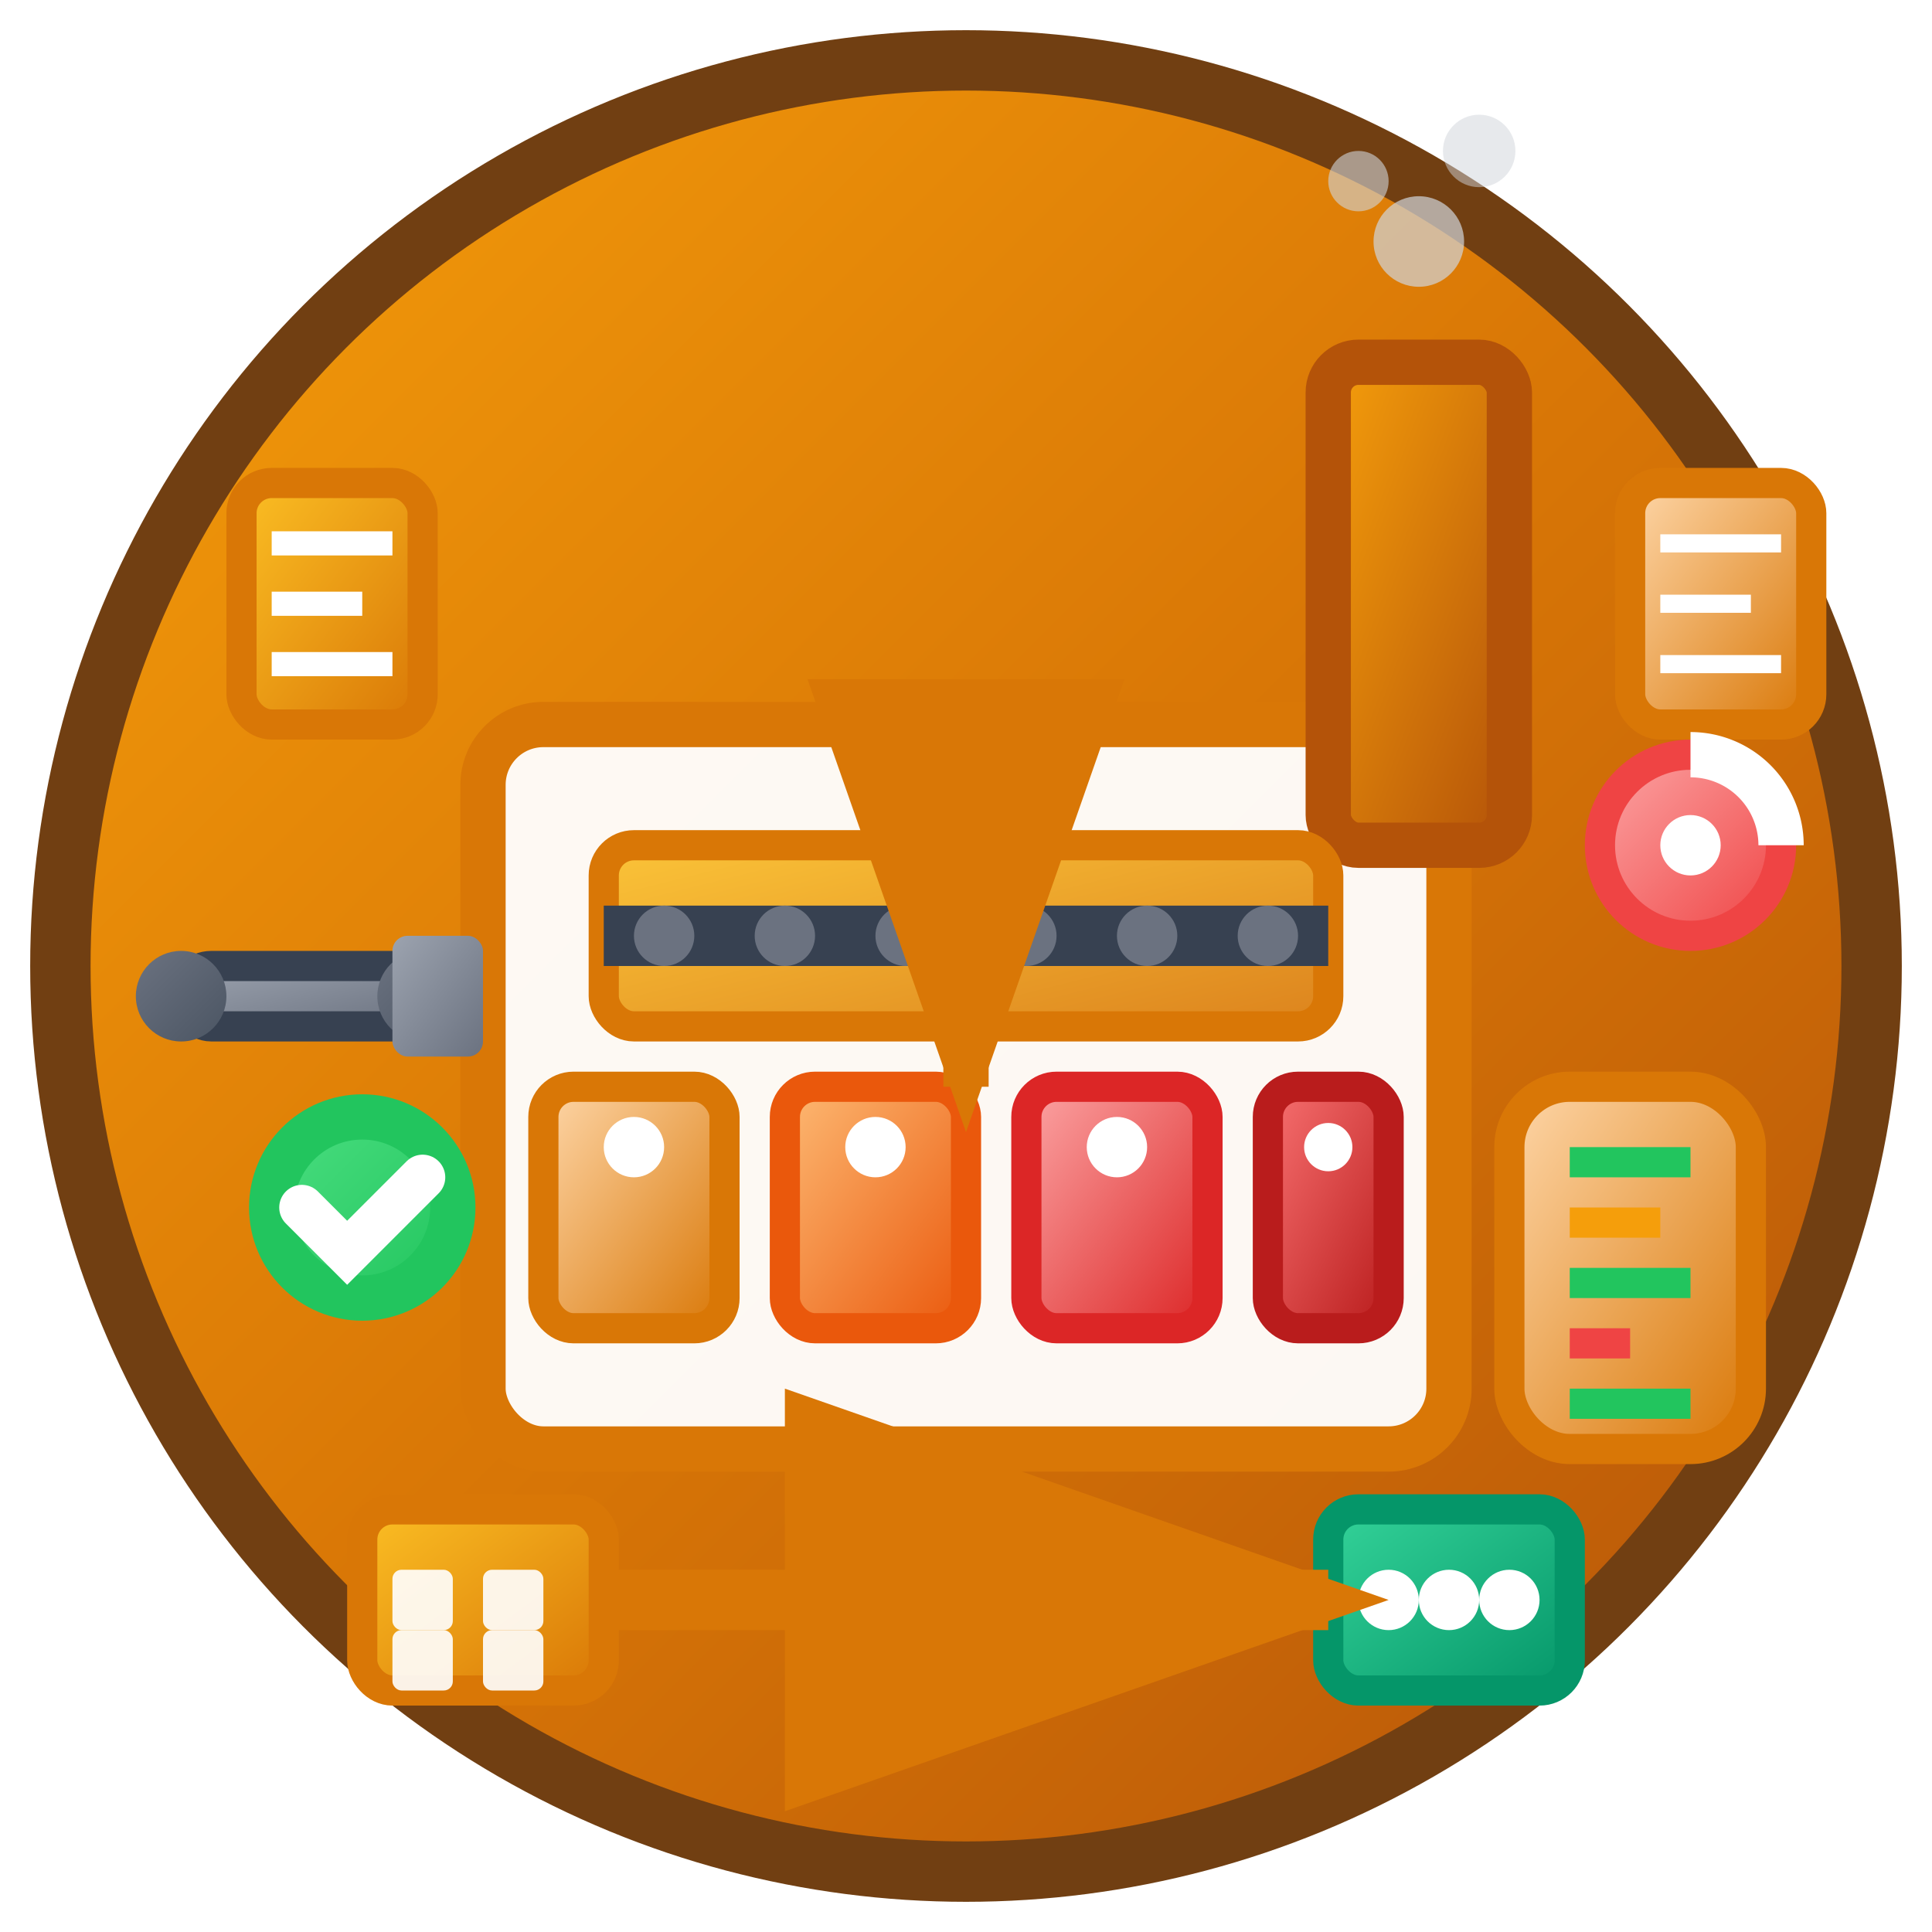 <svg width="64" height="64" viewBox="0 0 64 64" fill="none" xmlns="http://www.w3.org/2000/svg">
  <!-- Background Circle -->
  <circle cx="32" cy="32" r="30" fill="url(#manufacturing-gradient)" stroke="#713f12" stroke-width="2"/>
  
  <!-- Factory Building -->
  <rect x="16" y="24" width="32" height="24" rx="2" fill="#ffffff" fill-opacity="0.95" stroke="#d97706" stroke-width="1.5"/>
  
  <!-- Factory Chimney -->
  <rect x="44" y="12" width="6" height="16" rx="1" fill="url(#chimney-gradient)" stroke="#b45309" stroke-width="1.5"/>
  
  <!-- Smoke -->
  <circle cx="47" cy="8" r="1.5" fill="#d1d5db" opacity="0.7"/>
  <circle cx="45" cy="6" r="1" fill="#d1d5db" opacity="0.6"/>
  <circle cx="49" cy="5" r="1.2" fill="#d1d5db" opacity="0.5"/>
  
  <!-- Production Line -->
  <rect x="20" y="28" width="24" height="6" rx="1" fill="url(#line-gradient)" stroke="#d97706" stroke-width="1"/>
  
  <!-- Conveyor Belt -->
  <path d="M20 31 L44 31" stroke="#374151" stroke-width="2"/>
  <circle cx="22" cy="31" r="1" fill="#6b7280"/>
  <circle cx="26" cy="31" r="1" fill="#6b7280"/>
  <circle cx="30" cy="31" r="1" fill="#6b7280"/>
  <circle cx="34" cy="31" r="1" fill="#6b7280"/>
  <circle cx="38" cy="31" r="1" fill="#6b7280"/>
  <circle cx="42" cy="31" r="1" fill="#6b7280"/>
  
  <!-- Manufacturing Stations -->
  <rect x="18" y="36" width="6" height="8" rx="1" fill="url(#station1-gradient)" stroke="#d97706" stroke-width="1"/>
  <rect x="26" y="36" width="6" height="8" rx="1" fill="url(#station2-gradient)" stroke="#ea580c" stroke-width="1"/>
  <rect x="34" y="36" width="6" height="8" rx="1" fill="url(#station3-gradient)" stroke="#dc2626" stroke-width="1"/>
  <rect x="42" y="36" width="4" height="8" rx="1" fill="url(#station4-gradient)" stroke="#b91c1c" stroke-width="1"/>
  
  <!-- Station Indicators -->
  <circle cx="21" cy="38" r="1" fill="#ffffff"/>
  <circle cx="29" cy="38" r="1" fill="#ffffff"/>
  <circle cx="37" cy="38" r="1" fill="#ffffff"/>
  <circle cx="44" cy="38" r="0.8" fill="#ffffff"/>
  
  <!-- BOM/Work Orders -->
  <rect x="8" y="16" width="6" height="8" rx="1" fill="url(#bom-gradient)" stroke="#d97706" stroke-width="1"/>
  <path d="M9 18 L13 18 M9 20 L12 20 M9 22 L13 22" stroke="#ffffff" stroke-width="0.8"/>
  
  <!-- Quality Control -->
  <circle cx="12" cy="40" r="3" fill="url(#qc-gradient)" stroke="#22c55e" stroke-width="1.5"/>
  <path d="M10 40 L11.5 41.5 L14 39" stroke="#ffffff" stroke-width="1.5" stroke-linecap="round" fill="none"/>
  
  <!-- Production Metrics -->
  <rect x="50" y="36" width="8" height="12" rx="2" fill="url(#metrics-gradient)" stroke="#d97706" stroke-width="1"/>
  
  <!-- Efficiency Bars -->
  <rect x="52" y="38" width="4" height="1" fill="#22c55e"/>
  <rect x="52" y="40" width="3" height="1" fill="#f59e0b"/>
  <rect x="52" y="42" width="4" height="1" fill="#22c55e"/>
  <rect x="52" y="44" width="2" height="1" fill="#ef4444"/>
  <rect x="52" y="46" width="4" height="1" fill="#22c55e"/>
  
  <!-- Robotic Arm -->
  <rect x="6" y="32" width="8" height="2" rx="1" fill="url(#robot-gradient)" stroke="#374151" stroke-width="1"/>
  <circle cx="6" cy="33" r="1.5" fill="url(#robot-joint-gradient)"/>
  <circle cx="14" cy="33" r="1.5" fill="url(#robot-joint-gradient)"/>
  <rect x="13" y="31" width="3" height="4" rx="0.5" fill="url(#robot-claw-gradient)"/>
  
  <!-- Inventory Input -->
  <rect x="12" y="50" width="8" height="6" rx="1" fill="url(#inventory-gradient)" stroke="#d97706" stroke-width="1"/>
  <rect x="13" y="52" width="2" height="2" rx="0.3" fill="#ffffff" opacity="0.9"/>
  <rect x="16" y="52" width="2" height="2" rx="0.3" fill="#ffffff" opacity="0.9"/>
  <rect x="13" y="54" width="2" height="2" rx="0.3" fill="#ffffff" opacity="0.9"/>
  <rect x="16" y="54" width="2" height="2" rx="0.3" fill="#ffffff" opacity="0.9"/>
  
  <!-- Finished Products -->
  <rect x="44" y="50" width="8" height="6" rx="1" fill="url(#products-gradient)" stroke="#059669" stroke-width="1"/>
  <circle cx="46" cy="53" r="1" fill="#ffffff"/>
  <circle cx="48" cy="53" r="1" fill="#ffffff"/>
  <circle cx="50" cy="53" r="1" fill="#ffffff"/>
  
  <!-- Process Flow Arrows -->
  <path d="M20 53 L44 53" stroke="#d97706" stroke-width="2" marker-end="url(#arrowhead)"/>
  <path d="M32 34 L32 36" stroke="#d97706" stroke-width="1.5" marker-end="url(#arrowhead)"/>
  
  <!-- Schedule Board -->
  <rect x="54" y="16" width="6" height="8" rx="1" fill="url(#schedule-gradient)" stroke="#d97706" stroke-width="1"/>
  <path d="M55 18 L59 18 M55 20 L58 20 M55 22 L59 22" stroke="#ffffff" stroke-width="0.6"/>
  
  <!-- Temperature Gauge -->
  <circle cx="56" cy="28" r="3" fill="url(#temp-gradient)" stroke="#ef4444" stroke-width="1"/>
  <path d="M56 25 A3 3 0 0 1 59 28" stroke="#ffffff" stroke-width="1.5" fill="none"/>
  <circle cx="56" cy="28" r="1" fill="#ffffff"/>
  
  <!-- Gradient Definitions -->
  <defs>
    <linearGradient id="manufacturing-gradient" x1="0%" y1="0%" x2="100%" y2="100%">
      <stop offset="0%" style="stop-color:#f59e0b;stop-opacity:1" />
      <stop offset="50%" style="stop-color:#d97706;stop-opacity:1" />
      <stop offset="100%" style="stop-color:#b45309;stop-opacity:1" />
    </linearGradient>
    <linearGradient id="chimney-gradient" x1="0%" y1="0%" x2="100%" y2="100%">
      <stop offset="0%" style="stop-color:#f59e0b;stop-opacity:1" />
      <stop offset="100%" style="stop-color:#b45309;stop-opacity:1" />
    </linearGradient>
    <linearGradient id="line-gradient" x1="0%" y1="0%" x2="100%" y2="100%">
      <stop offset="0%" style="stop-color:#fbbf24;stop-opacity:0.9" />
      <stop offset="100%" style="stop-color:#d97706;stop-opacity:0.9" />
    </linearGradient>
    <linearGradient id="station1-gradient" x1="0%" y1="0%" x2="100%" y2="100%">
      <stop offset="0%" style="stop-color:#fed7aa;stop-opacity:1" />
      <stop offset="100%" style="stop-color:#d97706;stop-opacity:1" />
    </linearGradient>
    <linearGradient id="station2-gradient" x1="0%" y1="0%" x2="100%" y2="100%">
      <stop offset="0%" style="stop-color:#fdba74;stop-opacity:1" />
      <stop offset="100%" style="stop-color:#ea580c;stop-opacity:1" />
    </linearGradient>
    <linearGradient id="station3-gradient" x1="0%" y1="0%" x2="100%" y2="100%">
      <stop offset="0%" style="stop-color:#fca5a5;stop-opacity:1" />
      <stop offset="100%" style="stop-color:#dc2626;stop-opacity:1" />
    </linearGradient>
    <linearGradient id="station4-gradient" x1="0%" y1="0%" x2="100%" y2="100%">
      <stop offset="0%" style="stop-color:#f87171;stop-opacity:1" />
      <stop offset="100%" style="stop-color:#b91c1c;stop-opacity:1" />
    </linearGradient>
    <linearGradient id="bom-gradient" x1="0%" y1="0%" x2="100%" y2="100%">
      <stop offset="0%" style="stop-color:#fbbf24;stop-opacity:1" />
      <stop offset="100%" style="stop-color:#d97706;stop-opacity:1" />
    </linearGradient>
    <linearGradient id="qc-gradient" x1="0%" y1="0%" x2="100%" y2="100%">
      <stop offset="0%" style="stop-color:#4ade80;stop-opacity:1" />
      <stop offset="100%" style="stop-color:#22c55e;stop-opacity:1" />
    </linearGradient>
    <linearGradient id="metrics-gradient" x1="0%" y1="0%" x2="100%" y2="100%">
      <stop offset="0%" style="stop-color:#fed7aa;stop-opacity:1" />
      <stop offset="100%" style="stop-color:#d97706;stop-opacity:1" />
    </linearGradient>
    <linearGradient id="robot-gradient" x1="0%" y1="0%" x2="100%" y2="100%">
      <stop offset="0%" style="stop-color:#9ca3af;stop-opacity:1" />
      <stop offset="100%" style="stop-color:#6b7280;stop-opacity:1" />
    </linearGradient>
    <linearGradient id="robot-joint-gradient" x1="0%" y1="0%" x2="100%" y2="100%">
      <stop offset="0%" style="stop-color:#6b7280;stop-opacity:1" />
      <stop offset="100%" style="stop-color:#4b5563;stop-opacity:1" />
    </linearGradient>
    <linearGradient id="robot-claw-gradient" x1="0%" y1="0%" x2="100%" y2="100%">
      <stop offset="0%" style="stop-color:#9ca3af;stop-opacity:1" />
      <stop offset="100%" style="stop-color:#6b7280;stop-opacity:1" />
    </linearGradient>
    <linearGradient id="inventory-gradient" x1="0%" y1="0%" x2="100%" y2="100%">
      <stop offset="0%" style="stop-color:#fbbf24;stop-opacity:1" />
      <stop offset="100%" style="stop-color:#d97706;stop-opacity:1" />
    </linearGradient>
    <linearGradient id="products-gradient" x1="0%" y1="0%" x2="100%" y2="100%">
      <stop offset="0%" style="stop-color:#34d399;stop-opacity:1" />
      <stop offset="100%" style="stop-color:#059669;stop-opacity:1" />
    </linearGradient>
    <linearGradient id="schedule-gradient" x1="0%" y1="0%" x2="100%" y2="100%">
      <stop offset="0%" style="stop-color:#fed7aa;stop-opacity:1" />
      <stop offset="100%" style="stop-color:#d97706;stop-opacity:1" />
    </linearGradient>
    <linearGradient id="temp-gradient" x1="0%" y1="0%" x2="100%" y2="100%">
      <stop offset="0%" style="stop-color:#fca5a5;stop-opacity:1" />
      <stop offset="100%" style="stop-color:#ef4444;stop-opacity:1" />
    </linearGradient>
    <marker id="arrowhead" markerWidth="10" markerHeight="7" refX="9" refY="3.5" orient="auto">
      <polygon points="0 0, 10 3.5, 0 7" fill="#d97706"/>
    </marker>
  </defs>
</svg>